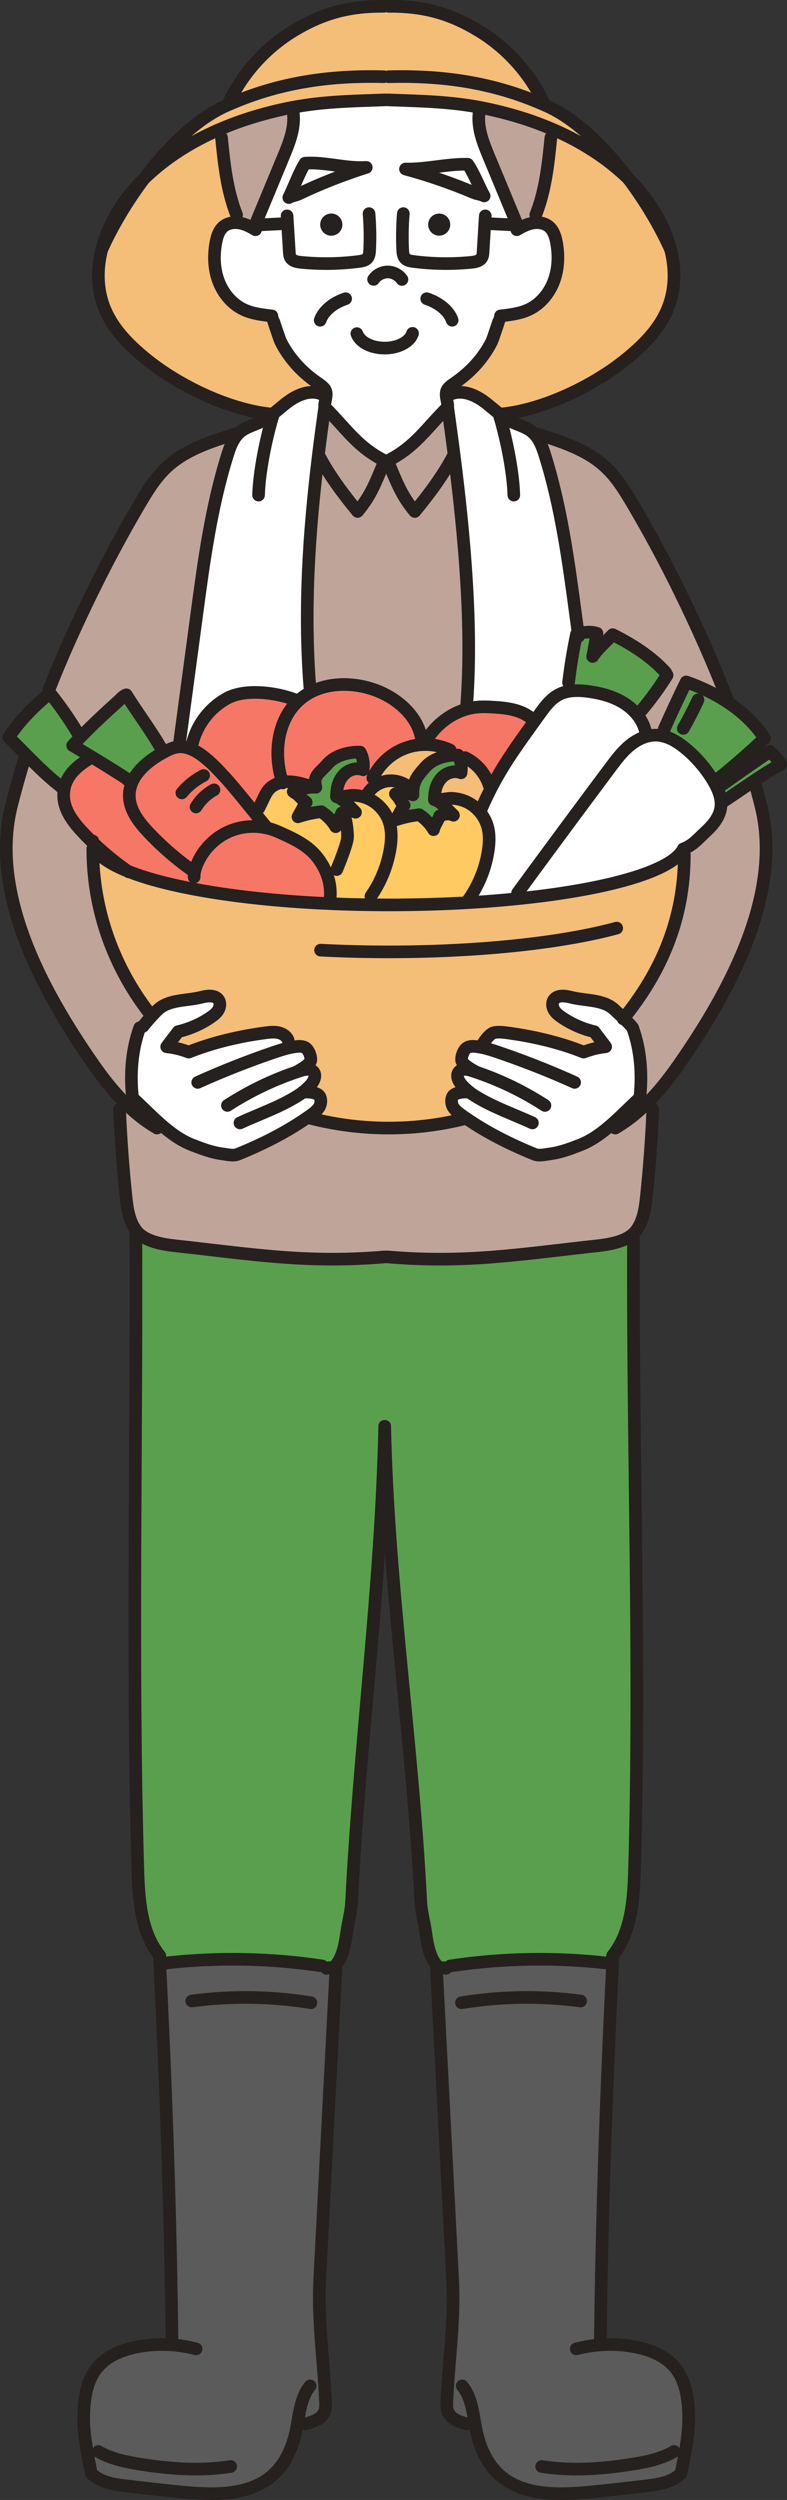 <?xml version="1.0" encoding="UTF-8"?>
<svg xmlns="http://www.w3.org/2000/svg" id="_レイヤー_2" data-name="レイヤー 2" viewBox="0 0 249.34 791.9">
  <rect x="0" y="0" width="249.34" height="791.9" fill="#333333" stroke="none"/>
  <defs>
    <style>
      .cls-1 {
        fill: #ffca61;
      }

      .cls-1, .cls-2, .cls-3, .cls-4, .cls-5, .cls-6, .cls-7, .cls-8 {
        stroke-width: 0px;
      }

      .cls-2 {
        fill: #5a9f4d;
      }

      .cls-3 {
        fill: #5b5b5b;
      }

      .cls-9 {
        fill: none;
        stroke: #26201f;
        stroke-linecap: round;
        stroke-linejoin: round;
        stroke-width: 4px;
      }

      .cls-4 {
        fill: #26201f;
      }

      .cls-5 {
        fill: #f77766;
      }

      .cls-6 {
        fill: #f4be78;
      }

      .cls-7 {
        fill: #fff;
      }

      .cls-8 {
        fill: #bfa599;
      }
    </style>
  </defs>
  <g id="_レイヤー_1-2" data-name="レイヤー 1">
    <g>
      <g>
        <path class="cls-8" d="M37.88,351.33l2.15-1.53c2.94,2.88,6.16,5.46,9.73,7.53l1.1-1.22c3.08,2.72,6.36,5.14,9.98,6.55,3.13,1.22,6.32,2.43,9.66,2.85,1.5.2,3.43.69,4.83.12,7.59-3.08,14.98-6.76,21.72-11.4h1.43c7.84,2.03,16.1,3.1,24.62,3.1s16.41-1.02,24.09-2.95l.22-.32c6.82,4.72,14.29,8.45,21.96,11.57,1.4.57,3.33.08,4.84-.12,3.34-.42,6.52-1.63,9.66-2.85,4.07-1.59,7.71-4.45,11.13-7.58l.98,1.61c3.16-1.94,6.04-4.29,8.69-6.89l2.16,1.53c-.39,9.16-1.06,18.31-2.01,27.42-.4,3.81-.92,7.81-3.17,10.91-.82,1.14-1.95,2.01-3.27,2.68-2.89,1.48-6.62,2.01-9.68,2.34-24.38,2.67-41.44,5.55-65.88,3.46h-.94c-24.44,2.09-41.49-.79-65.88-3.46-4.45-.48-10.33-1.39-12.95-5.02-2.25-3.1-2.77-7.1-3.16-10.91-.95-9.11-1.62-18.26-2.01-27.42Z"></path>
        <path class="cls-8" d="M75.36,137.54c-1.68,1.8-2.56,4.27-3.31,6.66-5.13,16.37-7.44,33.47-9.72,50.48-1.87,13.96-3.75,27.92-5.62,41.87v.03c-.17,0-.34.02-.52.04-1.43.2-2.76.84-4.04,1.51-.08.04-.15.08-.23.13l-.1-.18c-.11.07-.23-.06-.29-.17-3.3-6.01-7.9-11.98-11.5-17.82-.97.29-1.81,1.33-2.56,2.01-3.9,3.52-8.04,7.33-11.79,11.21l-.93-.9c-2.67-4.46-5.64-8.74-8.88-12.81l-.39-1.05c4.15-10.55,8.83-20.91,13.95-31.34,4.6-9.4,9.57-18.62,14.87-27.63,2.42-4.11,4.95-8.22,8.41-11.49,5.97-5.64,14.11-8.23,21.95-10.66l.7.11Z"></path>
        <path class="cls-8" d="M44.27,325.54c-2.55,7.09-3.11,14.73-2.28,22.22,2.88,2.62,5.78,5.64,8.87,8.35l-1.1,1.22c-3.57-2.07-6.79-4.65-9.73-7.53-3.79-3.71-7.13-7.94-10.17-12.29-16.43-23.5-33.21-54.45-26.24-82.26,1.3-5.18,2.73-10.26,4.29-15.26l.65-.64c3.68,3.71,7.45,7.41,11.51,10.42l.29.06c-.13.69-.19,1.43-.19,2.2.01,4.49,3,8.38,6.08,11.65,1.03,1.1,2.09,2.17,3.18,3.2.06.57.23,1.14.51,1.7l-.54.29c0,19.67,6.8,37.84,18.3,52.53l.43.39c-1,1.07-1.94,2.18-2.83,3.33l-1.03.42Z"></path>
        <path class="cls-7" d="M141.36,124.64l1.78.07c3.37-1.24,7.16.28,10.08,2.38,1.82,1.31,3.49,2.86,5.26,4.23,1.07.83,2.18,1.59,3.38,2.19,2.24,1.12,4.78,1.7,6.71,3.3.27.23.53.47.77.73,1.68,1.8,2.57,4.27,3.31,6.66,5.13,16.37,7.44,33.47,9.72,50.48l.81,6.03c-.18.04-.35.09-.53.14-1.07,5.09-1.91,10.23-2.52,15.39l.51,2.68c-1.25.18-2.46.52-3.59,1.11-2.42,1.27-4.18,3.49-5.77,5.72-.64.9-1.27,1.78-1.89,2.63l-.75-.54c-3.28-3.04-8.09-3.6-12.56-3.85-1.58-.09-3.17-.15-4.74-.02-1.17.1-2.32.31-3.45.62l-.08-.7c1.98-24.82-.61-53.7-3.93-79.76h-.01c-.66-5.19-1.35-10.26-2.04-15.17l.04-.67c-.28-1.65-.57-2.75-.51-3.65Z"></path>
        <path class="cls-6" d="M143.14,124.71l-1.78-.07c.06-1.11.64-1.91,2.36-3.08,2.53-1.72,4.86-3.65,6.92-5.92,2.03-2.24,3.78-4.74,5.14-7.43.36-.72,2.79-8.11,2.79-8.14,3.07-.35,6.21-.71,9-2.04,3.71-1.77,6.5-5.18,7.92-9.03,1.43-3.85,1.56-8.11.83-12.15-.35-1.91-.97-3.91-2.47-5.13-1.1-.89-2.54-1.24-3.96-1.19l-.14-2.49c3.08-7.74,3.95-16.16,4.78-24.44l1.05-2.42c8.66,3.79,16.73,8.86,23.5,15.44.01,0,.01.01.01.01,5.62,7.48,10.3,15.51,13.4,22.5,1.62,6.49,1.47,13.2-1.26,19.37-2.74,6.21-7.75,11.13-13.03,15.4-10.3,8.32-25.97,15.87-39.15,17.22l-.57.2c-1.77-1.37-3.44-2.92-5.26-4.23-2.92-2.1-6.71-3.62-10.08-2.38Z"></path>
        <path class="cls-6" d="M121.6,24.3c-17.43-.45-33.36,1.88-49.25,8.88l-.09-.2c4.46-9.64,11.87-17.89,20.97-23.35,9.1-5.47,17.45-7.71,28.37-7.63h1.5c10.92-.08,19.27,2.16,28.37,7.63,9.1,5.46,16.51,13.71,20.97,23.35l-.09.2c-15.89-7-31.81-9.33-49.25-8.88h-1.5Z"></path>
        <path class="cls-8" d="M100.87,144.14c.62-5.06,1.3-10.12,2.01-15.18,6.89,6.88,10.31,12.62,19,17.01-2.84,6.73-4.21,10.79-8.59,16.05-4.48-5.42-9.11-11.62-12.34-17.87h-.08Z"></path>
        <path class="cls-5" d="M84.17,262.2c1.34.27,2.64.69,3.89,1.24,4.36,1.94,8.93,3.97,12.02,7.6s4.93,8.41,4.54,13.16l-.08,2.04c-27.78-1.2-51.11-5.06-64.09-10.3-3.9-2.72-7.59-5.75-11.02-9.06-1.09-1.03-2.15-2.1-3.18-3.2-3.08-3.27-6.07-7.16-6.08-11.65,0-.77.06-1.51.19-2.2.81-4.31,4.08-7.2,8.28-9.73l.27-.44c4.08,2.47,8.13,5,12.13,7.59l.9.34c-.62,1.38-.98,2.86-.97,4.44,0,4.49,3,8.38,6.08,11.65,4.38,4.65,9.26,8.85,14.52,12.49l.09.02c.15-.77.39-1.52.68-2.25,1.9-4.8,5.83-8.78,10.62-10.73,3.52-1.44,7.48-1.77,11.21-1.01Z"></path>
        <path class="cls-8" d="M131.41,162.02c-4.38-5.26-5.75-9.32-8.59-16.05,8.69-4.39,12.11-10.13,19.01-17.01.69,4.91,1.38,9.98,2.04,15.17l-.12.02c-3.23,6.25-7.85,12.45-12.34,17.87Z"></path>
        <path class="cls-7" d="M154.48,261.82c-.57-2.03-1.69-3.9-3.18-5.39l1.13-.07c1.19-2.74,2.38-5.21,3.6-7.52,3.9-7.39,8.08-13.11,13.36-20.46.62-.85,1.25-1.73,1.89-2.63,1.59-2.23,3.35-4.45,5.77-5.72,1.13-.59,2.34-.93,3.59-1.11,2.03-.29,4.17-.13,6.22.17,3.72.55,7.44,1.55,10.65,3.52,1.21.74,2.33,1.63,3.32,2.64,1.66,1.68,2.93,3.71,3.56,5.99l.54,2c-1.97.54-3.83,1.6-5.42,2.91-2.4,1.97-4.28,4.48-6.13,6.96-9.86,13.2-19.66,26.45-29.39,39.74l.18,1.81c-4.97.51-10.17.93-15.58,1.25l-.06-1.06c3.16-4.52,5.27-9.77,6.12-15.22.41-2.59.53-5.28-.17-7.81Z"></path>
        <circle class="cls-4" cx="139.15" cy="71.15" r="3.5"></circle>
        <path class="cls-7" d="M69.29,316.78c.58.94.43,2.2-.13,3.15-.56.96-1.46,1.66-2.37,2.29-3.12,2.15-6.65,3.7-10.35,4.56-1.07,1.46-2.56,3.32-3.63,4.79,2.43.26,4.67.82,6.96,1.69.01,0,.02.01.03.01,7.7-3.09,16.19-5.05,24.42-6.13,1.34-.17,2.71-.32,4.02-.02,1.32.3,2.59,1.13,3.06,2.4l.93,2.24c.59-.11,1.19-.21,1.79-.27,1.13-.12,2.43-.07,3.19.78.79.89,1.26,2.22,1.27,3.41,0,1.47-3.59,3.31-4.62,3.92.46-.16.93-.31,1.39-.46,1.38-.45,3.16-.76,4.08.37,1,1.25.06,3.09-1.03,4.27-.77.84-1.62,1.62-2.54,2.32,1.12-.42,4.68-.16,5.48,1.11.64,1.02.47,2.65-.21,3.64-.68,1-1.66,1.74-2.64,2.44-.44.32-.89.63-1.34.94-6.74,4.64-14.13,8.32-21.72,11.4-1.4.57-3.33.08-4.83-.12-3.34-.42-6.53-1.63-9.66-2.85-3.62-1.41-6.9-3.83-9.98-6.55-3.09-2.71-5.99-5.73-8.87-8.35-.83-7.49-.27-15.13,2.28-22.22l1.03-.42c.89-1.15,1.83-2.26,2.83-3.33.57-.63,1.17-1.25,1.78-1.85,3.53-3.43,9.18-2.85,13.95-4.06,1.91-.49,4.38-.77,5.43.9Z"></path>
        <path class="cls-7" d="M150.17,61.04c-6.98-2.96-14.24-5.47-21.7-7.5,6.35.17,13.37-1.68,19.73-1.51,1.87,2.7,3.62,7.18,5.19,10.04-1.09-.58-2.06-.54-3.22-1.03Z"></path>
        <path class="cls-8" d="M74.81,70.53l.14-2.49c-3.08-7.74-3.94-16.16-4.77-24.44l-1.05-2.42c4.72-2.07,9.62-3.76,14.58-5.1,3.15-.86,6.07-1.53,8.88-2.06l.35,1.94c.51,4.76-1.37,9.43-3.21,13.85-2.88,6.96-5.77,13.91-8.66,20.86l-2.51.82c-.82-.37-1.68-.67-2.56-.83-.39-.07-.79-.12-1.19-.13Z"></path>
        <path class="cls-7" d="M135.65,71.15c0,1.93,1.57,3.5,3.5,3.5s3.5-1.57,3.5-3.5-1.56-3.5-3.5-3.5-3.5,1.57-3.5,3.5ZM128.47,53.54c7.46,2.03,14.72,4.54,21.7,7.5,1.16.49,2.13.45,3.22,1.03-1.57-2.86-3.32-7.34-5.19-10.04-6.36-.17-13.38,1.68-19.73,1.51ZM101.46,71.15c0,1.93,1.56,3.5,3.5,3.5s3.5-1.57,3.5-3.5-1.57-3.5-3.5-3.5-3.5,1.57-3.5,3.5ZM91.5,62.59c1.07-.62,2.04-.62,3.18-1.16,6.84-3.26,13.99-6.07,21.36-8.41-6.34.44-13.05-1.77-19.39-1.33-1.77,2.78-3.7,7.98-5.15,10.9ZM74.81,70.53c.4.01.8.06,1.19.13.88.16,1.74.46,2.56.83l2.51-.82c2.89-6.95,5.78-13.9,8.66-20.86,1.84-4.42,3.72-9.09,3.21-13.85l-.35-1.94c9.71-1.82,17.99-1.97,29.29-2.38h.94c11.3.41,19.58.56,29.29,2.38l-.35,1.94c-.51,4.76,1.37,9.43,3.21,13.85,2.89,6.96,5.77,13.91,8.66,20.86l-.96.57,1.07,1.53c1.56-.92,3.19-1.78,4.96-2.11.39-.07.79-.12,1.19-.13,1.42-.05,2.86.3,3.96,1.19,1.5,1.22,2.12,3.22,2.47,5.13.73,4.04.6,8.3-.83,12.15-1.42,3.85-4.21,7.26-7.92,9.03-2.79,1.33-5.93,1.69-9,2.04,0,.03-2.43,7.42-2.79,8.14-1.36,2.69-3.11,5.19-5.14,7.43-2.06,2.27-4.39,4.2-6.92,5.92-1.72,1.17-2.3,1.97-2.36,3.08-.06.9.23,2,.51,3.65l-.04.67c-6.9,6.88-10.32,12.62-19.01,17.01h-.94c-8.69-4.39-12.11-10.13-19-17.01l-.04-.67c.28-1.65.57-2.74.51-3.65-.06-1.11-.65-1.91-2.37-3.08-2.52-1.72-4.86-3.65-6.92-5.92-2.03-2.24-3.78-4.74-5.14-7.43-.36-.72-2.78-8.08-2.78-8.14-3.08-.35-6.22-.71-9.01-2.04-3.7-1.77-6.49-5.18-7.92-9.03s-1.56-8.11-.82-12.15c.35-1.91.96-3.91,2.47-5.13,1.09-.89,2.53-1.24,3.95-1.19Z"></path>
        <path class="cls-8" d="M172.65,144.2c-.74-2.39-1.63-4.86-3.31-6.66l.7-.11c7.85,2.43,15.98,5.02,21.95,10.66,3.47,3.27,5.99,7.38,8.41,11.49,5.31,9.01,10.27,18.23,14.88,27.63,5.62,11.47,10.72,22.84,15.16,34.47l-.32.48c-3.98-2.59-8.35-4.64-12.72-6.15-2.41,4.93-4.73,9.9-6.95,14.92l-.54,2.19c-.62-.15-1.26-.23-1.91-.25-1.04-.03-2.07.1-3.07.37l-.54-2c-.63-2.28-1.9-4.31-3.56-5.99l2.48-.29c2.93-3.51,5.63-7.22,8.05-11.09-.14-.15-.33-.69-.46-.84-4.41-4.99-10.83-9.03-16.79-12-2.1,2.2-4.65,4.39-6.35,6.92.56-2.53.82-4.8,1.38-7.33-1.89-.65-4-.4-5.96.09l-.81-6.03c-2.28-17.01-4.59-34.11-9.72-50.48Z"></path>
        <path class="cls-5" d="M89.5,247.78c-2.88-8.65-1.76-19.21,4.69-25.47.34-.33.7-.65,1.07-.96,1.19-.99,2.49-1.8,3.87-2.45,5.83-2.76,13.03-2.62,19.24-.49,7.15,2.46,13.86,8.14,15.14,15.45.1.55.17,1.1.2,1.67l.02.35c-1.78.1-3.54.45-5.21,1.05-4.53,1.64-8.37,5.13-10.41,9.5l1.46,2.04c-1.27.72-2.35,1.75-3.12,2.98l-.5,1.25c-1.39-.52-2.87-.78-4.35-.78-.35,0-2.88.42-4.21.5-.48.04-.81.02-.8-.08.05-.96.11-1.93.3-2.88.37-1.84,1.32-3.61,2.82-4.75s3.59-1.56,5.33-.86c.31-1.91-.03-3.91-.94-5.61-3.8-.08-7.94,1.01-10.44,3.87-2.51,2.86-4.56,3.6-3.58,7.27-.63-.08-1.43-.03-2.29.09l-.14-.65c-2.12-.64-4.29-1.24-6.5-1.21-.55.01-1.11.06-1.65.17Z"></path>
        <path class="cls-6" d="M119.57,248.47l-1.46-2.04c2.04-4.37,5.88-7.86,10.41-9.5,1.67-.6,3.43-.95,5.21-1.05,3.03-.17,6.12.41,8.87,1.7l.08,1.72c-3.04.35-6.02,1.5-8,3.76-2.06,2.35-3.44,3.95-3.77,6.74l-1.01-.14c-1.89-1.76-4.59-2.62-7.15-2.28-1.12.15-2.2.53-3.18,1.09Z"></path>
        <path class="cls-6" d="M72.35,33.18c15.89-7,31.82-9.33,49.25-8.88h1.5c17.44-.45,33.36,1.88,49.25,8.88.32.13.64.28.96.42,9.24,4.18,18.33,13.1,25.77,23.02-6.77-6.58-14.84-11.65-23.5-15.44-4.72-2.07-9.61-3.76-14.58-5.1-3.16-.86-6.08-1.53-8.89-2.06-9.71-1.82-17.99-1.97-29.29-2.38h-.94c-11.3.41-19.58.56-29.29,2.38-2.81.53-5.73,1.2-8.88,2.06-4.96,1.34-9.86,3.03-14.58,5.1-8.66,3.78-16.73,8.85-23.5,15.43,7.44-9.91,16.52-18.83,25.76-23.01.32-.14.64-.29.96-.42Z"></path>
        <path class="cls-1" d="M123.1,286.64c-1.89,0-3.76-.01-5.62-.04l.03-2.7c3.15-4.52,5.26-9.77,6.12-15.21.41-2.6.53-5.29-.18-7.81-.06-.2-.12-.4-.19-.6l2.16-.6c2.41-.8,4.9-1.34,7.43-1.61,1.67,1.11,3.57,2.98,4.52,4.74.24-1.47,1.47-2.91,1.93-4.33,1.24-.63,3.14-.93,4.36-.24-1.4-1.32-3.36-3.64-5.24-4.62v-.25c1.31-.08,3.85-.5,4.2-.5,1.94,0,3.89.45,5.63,1.33,1.13.58,2.15,1.34,3.05,2.23,1.49,1.49,2.61,3.36,3.18,5.39.7,2.53.58,5.22.17,7.81-.85,5.45-2.96,10.7-6.12,15.22l.06,1.06c-8.11.48-16.66.73-25.49.73Z"></path>
        <path class="cls-7" d="M94.68,61.43c-1.14.54-2.11.54-3.18,1.16,1.45-2.92,3.38-8.12,5.15-10.9,6.34-.44,13.05,1.77,19.39,1.33-7.37,2.34-14.52,5.15-21.36,8.41Z"></path>
        <path class="cls-1" d="M85.19,250.07c1.09-1.26,2.66-1.99,4.31-2.29.54-.11,1.1-.16,1.65-.17,2.21-.03,4.38.57,6.5,1.21l.14.65c-1.74.26-3.71.83-4.89,1.29.1.11,1.4.91,1.5,1.02.88.98,1.58,1.55,2.62,2.36-.9,1.31-1.81,3.23-2.62,4.6,2.41-.81,4.9-1.35,7.42-1.62,1.68,1.11,3.58,2.98,4.53,4.75.24-1.48,1.47-2.91,1.92-4.34,1.25-.63,3.15-.92,4.36-.24-1.39-1.32-3.35-3.64-5.23-4.62v-.25c1.32-.08,3.85-.5,4.2-.5,1.48,0,2.96.26,4.35.78.44.16.86.35,1.28.56,2.81,1.43,5.02,4.02,6.03,7.02.07.2.13.4.19.6.71,2.52.59,5.21.18,7.81-.86,5.44-2.97,10.69-6.12,15.21l-.03,2.7c-4.4-.05-8.72-.17-12.94-.36l.08-2.04c.39-4.75-1.45-9.53-4.54-13.16s-7.66-5.66-12.02-7.6c-1.25-.55-2.55-.97-3.89-1.24l.07-.4c-1.34-1.59-2.93-3.55-4.59-5.59l2.39-.27c.49-1.02.98-2.05,1.48-3.07.47-.99.95-1.98,1.67-2.8Z"></path>
        <path class="cls-5" d="M94.19,222.31c-6.45,6.26-7.57,16.82-4.69,25.47-1.65.3-3.22,1.03-4.31,2.29-.72.82-1.2,1.81-1.67,2.8-.5,1.02-.99,2.05-1.48,3.07l-2.39.27c-2.76-3.4-5.71-7.05-8.04-9.62-2.34-2.57-4.71-5.13-7.49-7.21-1.79-1.34-3.87-2.5-6.05-2.76l2.74-.56c1.35-6.28,5.58-11.9,11.25-14.93s15.54-1.8,21.52.57l.61.61Z"></path>
        <path class="cls-7" d="M164.17,284.66l-.18-1.81c9.73-13.29,19.53-26.54,29.39-39.74,1.85-2.48,3.73-4.99,6.13-6.96,1.59-1.31,3.45-2.37,5.42-2.91,1-.27,2.03-.4,3.07-.37.65.02,1.29.1,1.91.25,2.67.59,5.12,2.17,7.26,3.94,3.48,2.88,6.47,6.36,8.78,10.24.08.14.17.28.25.43.25.42.49.86.71,1.31.78,1.57,1.37,3.23,1.5,4.93.05.62.04,1.24-.05,1.86-.42,3.05-2.54,5.57-4.8,7.65-2.26,2.07-3.99,4.29-7.08,5.43l-.44.74c-.21.3-.44.61-.71.91-5.66,6.29-25.04,11.44-51.16,14.1Z"></path>
        <path class="cls-8" d="M154.97,49.81c-1.84-4.42-3.72-9.09-3.21-13.85l.35-1.94c2.81.53,5.73,1.2,8.89,2.06,4.97,1.34,9.86,3.03,14.58,5.1l-1.05,2.42c-.83,8.28-1.7,16.7-4.78,24.44l.14,2.49c-.4.01-.8.06-1.19.13-1.77.33-3.4,1.19-4.96,2.11l-1.07-1.53.96-.57c-2.89-6.95-5.77-13.9-8.66-20.86Z"></path>
        <path class="cls-6" d="M69.16,319.93c.56-.95.71-2.21.13-3.15-1.05-1.67-3.52-1.39-5.43-.9-4.77,1.21-10.42.63-13.95,4.06-.61.6-1.21,1.22-1.78,1.85l-.43-.39c-11.5-14.69-18.3-32.86-18.3-52.53l.54-.29c1.3,2.64,4.96,5.13,10.51,7.36,12.98,5.24,36.31,9.1,64.09,10.3,4.22.19,8.54.31,12.94.36,1.86.03,3.73.04,5.62.04,8.83,0,17.38-.25,25.49-.73,5.41-.32,10.61-.74,15.58-1.25,26.12-2.66,45.5-7.81,51.16-14.1l1.48.13c0,20.19-7.16,36.99-19.22,51.87-.99-.94-2-1.84-2.8-2.62-3.53-3.43-9.18-2.85-13.95-4.06-1.91-.49-4.38-.77-5.42.9-.59.94-.43,2.2.13,3.15.56.96,1.45,1.66,2.37,2.29,3.12,2.15,6.65,3.7,10.34,4.56,1.07,1.46,2.56,3.32,3.63,4.79-2.43.26-4.67.82-6.95,1.69-.01,0-.02.01-.03.01-7.71-3.09-16.2-5.05-24.43-6.13-1.33-.17-2.71-.32-4.02-.02-1.32.3-3.37,3.06-3.85,4.32l-.08.33c-.61-.12-1.22-.22-1.84-.28-1.14-.12-2.44-.07-3.2.78-.79.89-1.26,2.22-1.26,3.41,0,1.47,3.59,3.31,4.61,3.92-.46-.16-.92-.31-1.38-.46-1.39-.45-3.17-.76-4.08.37-1.01,1.25-.06,3.09,1.02,4.27.78.85,1.63,1.63,2.55,2.32-1.13-.42-4.68-.16-5.48,1.11-.64,1.02-.48,2.65.2,3.64.68,1,1.67,1.74,2.64,2.44.36.26.73.52,1.1.77l-.22.32c-7.68,1.93-15.76,2.95-24.09,2.95s-16.78-1.07-24.62-3.09h-1.43c.45-.32.9-.63,1.34-.95.98-.7,1.96-1.44,2.64-2.44.68-.99.85-2.62.21-3.64-.8-1.27-4.36-1.53-5.48-1.11.92-.7,1.77-1.48,2.54-2.32,1.09-1.18,2.03-3.02,1.03-4.27-.92-1.13-2.7-.82-4.08-.37-.46.15-.93.3-1.39.46,1.03-.61,4.62-2.45,4.62-3.92,0-1.19-.48-2.52-1.27-3.41-.76-.85-2.06-.9-3.19-.78-.6.06-1.2.16-1.79.27l-.93-2.24c-.47-1.27-1.74-2.1-3.06-2.4-1.31-.3-2.68-.15-4.02.02-8.23,1.08-16.72,3.04-24.42,6.13-.01,0-.02-.01-.03-.01-2.29-.87-4.53-1.43-6.96-1.69,1.07-1.47,2.56-3.33,3.63-4.79,3.7-.86,7.23-2.41,10.35-4.56.91-.63,1.81-1.33,2.37-2.29Z"></path>
        <path class="cls-2" d="M187.76,207.95c1.7-2.53,4.25-4.72,6.35-6.92,5.96,2.97,12.38,7.01,16.79,12,.13.15.32.69.46.84-2.42,3.87-5.12,7.58-8.05,11.09l-2.48.29c-.99-1.01-2.11-1.9-3.32-2.64-3.21-1.97-6.93-2.97-10.65-3.52-2.05-.3-4.19-.46-6.22-.17l-.51-2.68c.61-5.16,1.45-10.3,2.52-15.39.18-.05.35-.1.53-.14,1.96-.49,4.07-.74,5.96-.09-.56,2.53-.82,4.8-1.38,7.33Z"></path>
        <path class="cls-3" d="M96.7,767.78l-2.42-.42c-.15.83-.29,1.66-.46,2.47-1.07,5.19-3.24,10.32-7.13,13.93-7.24,6.72-18.33,6.6-28.18,5.7-6.08-.57-12.15-1.28-18.22-1.99-4.07-.47-8.47-1.11-11.36-4.01-1.18-5.89-2.57-12.5-2.41-18.5.14-5.3.94-10.9,4.31-14.99,3.12-3.79,8-5.7,12.82-6.61,3.53-.66,7.14-.86,10.72-.6l.12-1.65c-.44-38.86-1.9-80.29-3.88-119.13l.73-.04c16.85-2,33.97-1.73,50.75.8l1.35.77c.67-.28,1.43-.33,2.13-.13.3.07.59.19.85.35-1.71,32.75-3.42,65.5-5.12,98.25-.69,13.15,1.24,25.45,1.82,38.6.05,1.11.1,2.25-.29,3.28-.9,2.37-3.67,3.35-6.13,3.92Z"></path>
        <path class="cls-7" d="M72.05,144.2c.75-2.39,1.63-4.86,3.31-6.66.24-.26.5-.5.77-.73,1.93-1.6,4.48-2.18,6.71-3.3,1.2-.6,2.31-1.36,3.38-2.19,1.77-1.37,3.44-2.92,5.26-4.23,2.92-2.1,6.71-3.62,10.08-2.38l1.79-.07c.06.91-.23,2-.51,3.65l.04.67c-.71,5.06-1.39,10.12-2.01,15.18-3,24.52-4.64,49.05-2.68,73.73l.94,1.03c-1.38.65-2.68,1.46-3.87,2.45-.37.31-.73.63-1.07.96l-.61-.61c-5.98-2.37-15.85-3.6-21.52-.57s-9.9,8.65-11.25,14.93l-2.74.56c-.45-.06-.9-.08-1.36-.04v-.03c1.87-13.95,3.75-27.91,5.62-41.87,2.28-17.01,4.59-34.11,9.72-50.48Z"></path>
        <path class="cls-5" d="M84.17,262.2c-3.73-.76-7.69-.43-11.21,1.01-4.79,1.95-8.72,5.93-10.62,10.73-.29.73-.53,1.48-.68,2.25l-.09-.02c-5.26-3.64-10.14-7.84-14.52-12.49-3.08-3.27-6.07-7.16-6.08-11.65-.01-1.58.35-3.06.97-4.44,1.82-4.02,5.91-7.17,9.98-9.33.08-.05.15-.09.23-.13,1.28-.67,2.61-1.31,4.04-1.51.18-.02.35-.04.52-.04.46-.04.91-.02,1.36.04,2.18.26,4.26,1.42,6.05,2.76,2.78,2.08,5.15,4.64,7.49,7.21,2.33,2.57,5.28,6.22,8.04,9.62,1.66,2.04,3.25,4,4.59,5.59l-.07.4Z"></path>
        <path class="cls-5" d="M133.71,235.53c-.03-.57-.1-1.12-.2-1.67l2.27-.44c2.88-4.2,7.23-7.47,12.11-8.83,1.13-.31,2.28-.52,3.45-.62,1.57-.13,3.16-.07,4.74.02,4.47.25,9.28.81,12.56,3.85l.75.54c-5.28,7.35-9.46,13.07-13.36,20.46l-1.07-.11c-1.21-3.78-4.04-7.02-7.62-8.74l-1.76.2c-.14-.35-.29-.69-.46-1.01-.81-.01-1.63.02-2.44.12l-.08-1.72c-2.75-1.29-5.84-1.87-8.87-1.7l-.02-.35Z"></path>
        <path class="cls-6" d="M74.95,68.04l-.14,2.49c-1.42-.05-2.86.3-3.95,1.19-1.51,1.22-2.12,3.22-2.47,5.13-.74,4.04-.61,8.3.82,12.15s4.22,7.26,7.92,9.03c2.79,1.33,5.93,1.69,9.01,2.04,0,.06,2.42,7.42,2.78,8.14,1.36,2.69,3.11,5.19,5.14,7.43,2.06,2.27,4.4,4.2,6.92,5.92,1.72,1.17,2.31,1.97,2.37,3.08l-1.79.07c-3.37-1.24-7.16.28-10.08,2.38-1.82,1.31-3.49,2.86-5.26,4.23l-.57-.2c-13.17-1.35-28.85-8.9-39.15-17.22-5.28-4.27-10.28-9.19-13.03-15.4-2.73-6.17-2.88-12.88-1.26-19.37,3.11-6.99,7.79-15.02,13.4-22.5l.02-.02c6.77-6.58,14.84-11.65,23.5-15.43l1.05,2.42c.83,8.28,1.69,16.7,4.77,24.44Z"></path>
        <path class="cls-2" d="M247.34,242.08c-3.12,1.73-6.18,3.71-9.2,5.75-3.03,2.04-6.02,4.13-9,6.08l-.73.06c-.13-1.7-.72-3.36-1.5-4.93l1.8-.39c5.04-3.59,10.12-7.13,15.23-10.62,1.26,1.33,2.58,2.42,3.4,4.05Z"></path>
        <path class="cls-6" d="M138.41,253.37c-.48.03-.81.01-.8-.09.05-.96.11-1.92.3-2.87.38-1.84,1.32-3.62,2.82-4.76,1.5-1.13,3.59-1.56,5.34-.85.24-1.55.07-3.15-.49-4.61l1.76-.2c3.58,1.72,6.41,4.96,7.62,8.74l1.07.11c-1.22,2.31-2.41,4.78-3.6,7.52l-1.13.07c-.9-.89-1.92-1.65-3.05-2.23-1.74-.88-3.69-1.33-5.63-1.33-.35,0-2.89.42-4.21.5Z"></path>
        <path class="cls-7" d="M146.4,343.78c-1.08-1.18-2.03-3.02-1.02-4.27.91-1.13,2.69-.82,4.08-.37.46.15.92.3,1.38.46-1.02-.61-4.62-2.45-4.61-3.92,0-1.19.47-2.52,1.26-3.41.76-.85,2.06-.9,3.2-.78.62.06,1.23.16,1.84.28l.08-.33c.48-1.26,2.53-4.02,3.85-4.32,1.31-.3,2.69-.15,4.02.02,8.23,1.08,16.72,3.04,24.43,6.13.01,0,.02-.01.03-.01,2.28-.87,4.52-1.43,6.95-1.69-1.07-1.47-2.56-3.33-3.63-4.79-3.69-.86-7.22-2.41-10.34-4.56-.92-.63-1.81-1.33-2.37-2.29-.56-.95-.72-2.21-.13-3.15,1.04-1.67,3.51-1.39,5.42-.9,4.77,1.21,10.42.63,13.95,4.06.8.78,1.81,1.68,2.8,2.62,1.07,1,2.11,2.03,2.84,2.98,2.55,7.09,3.11,14.73,2.28,22.22-2.51,2.29-5.05,4.89-7.71,7.32-3.42,3.13-7.06,5.99-11.13,7.58-3.14,1.22-6.32,2.43-9.66,2.85-1.51.2-3.44.69-4.84.12-7.67-3.12-15.14-6.85-21.96-11.57-.37-.25-.74-.51-1.1-.77-.97-.7-1.96-1.44-2.64-2.44-.68-.99-.84-2.62-.2-3.64.8-1.27,4.35-1.53,5.48-1.11-.92-.69-1.77-1.47-2.55-2.32Z"></path>
        <path class="cls-2" d="M51.82,238.08l.1.18c-4.07,2.16-8.16,5.31-9.98,9.33l-.9-.34c-4-2.59-8.05-5.12-12.13-7.59-1.95-1.18-3.92-2.35-5.89-3.51.86-.95,1.75-1.9,2.66-2.84,3.75-3.88,7.89-7.69,11.79-11.21.75-.68,1.59-1.72,2.56-2.01,3.6,5.84,8.2,11.81,11.5,17.82.06.11.18.24.29.17Z"></path>
        <path class="cls-3" d="M141.88,763.86c-.4-1.03-.35-2.17-.3-3.28.59-13.15,2.51-25.45,1.82-38.6-1.7-32.75-3.41-65.5-5.11-98.25.26-.16.55-.28.85-.36.28-.07.57-.11.85-.11l2.62-.52c16.78-2.53,33.9-2.8,50.75-.8l.73.04c-1.97,38.84-3.43,80.27-3.88,119.13l.12,1.65c3.58-.26,7.19-.06,10.72.6,4.82.91,9.71,2.82,12.83,6.61,3.36,4.09,4.16,9.69,4.3,14.99.16,6-1.23,12.61-2.41,18.5-2.89,2.9-7.29,3.54-11.36,4.01-6.07.71-12.14,1.42-18.22,1.99-9.85.9-20.93,1.02-28.18-5.7-3.89-3.61-6.06-8.74-7.13-13.93-.17-.81-.31-1.64-.46-2.47l-2.41.42c-2.47-.57-5.24-1.55-6.13-3.92Z"></path>
        <path class="cls-2" d="M125.27,251.45c1.97.15,3.72-.36,5.57.33-.03-.73,0-1.39.07-1.98.33-2.79,1.71-4.39,3.77-6.74,1.98-2.26,4.96-3.41,8-3.76.81-.1,1.63-.13,2.44-.12.17.32.32.66.46,1.01.56,1.46.73,3.06.49,4.61-1.75-.71-3.84-.28-5.34.85-1.5,1.14-2.44,2.92-2.82,4.76-.19.95-.25,1.91-.3,2.87-.01.1.32.12.8.09v.25c1.89.98,3.85,3.3,5.25,4.62-1.22-.69-3.12-.39-4.36.24-.46,1.42-1.69,2.86-1.93,4.33-.95-1.76-2.85-3.63-4.52-4.74-2.53.27-5.02.81-7.43,1.61.81-1.36,1.72-3.28,2.62-4.59-1.04-.82-1.22-1.87-2.11-2.85-.09-.11-.56-.68-.66-.79Z"></path>
        <path class="cls-2" d="M226.31,247.66l-.11.07c-.08-.15-.17-.29-.25-.43-2.31-3.88-5.3-7.36-8.78-10.24-2.14-1.77-4.59-3.35-7.26-3.94l.54-2.19c2.22-5.02,4.54-9.99,6.95-14.92,4.37,1.51,8.74,3.56,12.72,6.15,4.82,3.12,9.07,7.01,12.11,11.7-5.08,4.82-10.42,9.45-15.92,13.8Z"></path>
        <path class="cls-1" d="M116.45,251.45c.77-1.23,1.85-2.26,3.12-2.98.98-.56,2.06-.94,3.18-1.09,2.56-.34,5.26.52,7.15,2.28l1.01.14c-.07.59-.1,1.25-.07,1.98-1.85-.69-3.6-.18-5.57-.33.1.11.57.68.66.79.89.98,1.07,2.03,2.11,2.85-.9,1.31-1.81,3.23-2.62,4.59l-2.16.6c-1.01-3-3.22-5.59-6.03-7.02-.42-.21-.84-.4-1.28-.56l.5-1.25Z"></path>
        <path class="cls-2" d="M8.56,239.35c-1.95-1.97-3.87-3.93-5.8-5.8,3.43-5.21,8.2-10.11,13.11-13.95,3.24,4.07,6.21,8.35,8.88,12.81l.93.9c-.91.94-1.8,1.89-2.66,2.84,1.97,1.16,3.94,2.33,5.89,3.51l-.27.44c-4.2,2.53-7.47,5.42-8.28,9.73l-.29-.06c-4.06-3.01-7.83-6.71-11.51-10.42Z"></path>
        <circle class="cls-4" cx="104.96" cy="71.15" r="3.5"></circle>
        <path class="cls-8" d="M98.19,217.87c-1.96-24.68-.32-49.21,2.68-73.73h.08c3.23,6.26,7.86,12.46,12.34,17.88,4.38-5.26,5.75-9.32,8.59-16.05h.94c2.84,6.73,4.21,10.79,8.59,16.05,4.49-5.42,9.11-11.62,12.34-17.87l.12-.02h.01c3.32,26.06,5.91,54.94,3.93,79.76l.08.7c-4.88,1.36-9.23,4.63-12.11,8.83l-2.27.44c-1.28-7.31-7.99-12.99-15.14-15.45-6.21-2.13-13.41-2.27-19.24.49l-.94-1.03Z"></path>
        <path class="cls-8" d="M195.98,356.69l-.98-1.61c2.66-2.43,5.2-5.03,7.71-7.32.83-7.49.27-15.13-2.28-22.22-.73-.95-1.77-1.98-2.84-2.98,12.06-14.88,19.22-31.68,19.22-51.87l-1.48-.13c.27-.3.5-.61.71-.91l.44-.74c3.09-1.14,4.82-3.36,7.08-5.43,2.26-2.08,4.38-4.6,4.8-7.65.09-.62.1-1.24.05-1.86l.73-.06c2.98-1.95,5.97-4.04,9-6.08l1.29,1.16c.57,2.07,1.12,4.16,1.65,6.26,6.97,27.81-9.8,58.76-26.24,82.26-3.04,4.35-6.38,8.58-10.17,12.29-2.65,2.6-5.53,4.95-8.69,6.89Z"></path>
        <path class="cls-2" d="M97.79,249.47c.86-.12,1.66-.17,2.29-.09-.98-3.67,1.07-4.41,3.58-7.27,2.5-2.86,6.64-3.95,10.44-3.87.91,1.7,1.25,3.7.94,5.61-1.74-.7-3.83-.28-5.33.86s-2.45,2.91-2.82,4.75c-.19.95-.25,1.92-.3,2.88-.01.1.32.12.8.08v.25c1.89.98,3.85,3.3,5.24,4.62-1.21-.68-3.11-.39-4.36.24-.45,1.43-1.68,2.86-1.92,4.34-.95-1.77-2.85-3.64-4.53-4.75-2.52.27-5.01.81-7.42,1.62.81-1.37,1.72-3.29,2.62-4.6-1.04-.81-1.74-1.38-2.62-2.36-.1-.11-1.4-.91-1.5-1.02,1.18-.46,3.15-1.03,4.89-1.29Z"></path>
        <path class="cls-2" d="M43.65,591.53c-1.9-66.03-.29-135.81-.6-201.87,2.62,3.63,8.5,4.54,12.95,5.02,24.39,2.67,41.44,5.55,65.88,3.46h.94c24.44,2.09,41.5-.79,65.88-3.46,3.06-.33,6.79-.86,9.68-2.34l2.32.24c-.31,66.06,2.26,132.92.35,198.95-.28,9.79-.85,20.35-6.98,27.99l.07,1.44c-.02.34-.03.68-.05,1.02l-.73-.04c-16.85-2-33.97-1.73-50.75.8l-2.62.52c-.28,0-.57.04-.85.11-2.95-2.78-3.67-7.1-4.24-11.11-.47-3.32-1.42-6.58-1.59-9.92-2.53-50.15-10.35-100.34-11.43-150.54-1.08,50.2-7.96,100.39-10.49,150.54-.17,3.34-1.11,6.6-1.58,9.92-.57,4.01-1.31,8.34-4.24,11.12-.7-.2-1.46-.15-2.13.13l-1.35-.77c-16.78-2.53-33.9-2.8-50.75-.8l-.73.04c-.02-.34-.03-.68-.05-1.02l.07-1.44c-6.13-7.64-6.7-18.2-6.98-27.99Z"></path>
      </g>
      <g>
        <path class="cls-9" d="M80.96,72.77c-.78-.46-1.58-.91-2.4-1.28s-1.68-.67-2.56-.83c-.39-.07-.79-.12-1.19-.13-1.42-.05-2.86.3-3.95,1.19-1.51,1.22-2.12,3.22-2.47,5.13-.74,4.04-.61,8.3.82,12.15s4.22,7.26,7.92,9.03c2.79,1.33,5.93,1.69,9.01,2.04,0,.06,2.42,7.42,2.78,8.14,1.36,2.69,3.11,5.19,5.14,7.43,2.06,2.27,4.4,4.2,6.92,5.92,1.72,1.17,2.31,1.97,2.37,3.08.06.91-.23,2-.51,3.65"></path>
        <path class="cls-9" d="M109.51,94.62c-4.02,1.34-7.05,3.91-8.07,6.82"></path>
        <path class="cls-9" d="M118.36,88.5c1-1.44,2.74-2.35,4.5-2.35,1.75.01,3.49.92,4.49,2.37"></path>
        <path class="cls-9" d="M90.95,68.38c.24,3.82.48,7.64.71,11.47.04.58.08,1.19.36,1.71.62,1.13,2.09,1.42,3.37,1.54,6.14.61,12.34.51,18.45-.29.88-.12,1.82-.28,2.44-.91.69-.7.79-1.77.84-2.75.19-3.83.12-7.67-.2-11.49"></path>
        <path class="cls-9" d="M82.03,71.24c2.27-.11,4.55-.22,6.82-.34"></path>
        <path class="cls-9" d="M94.68,61.43c6.84-3.26,13.99-6.07,21.36-8.41-6.34.44-13.05-1.77-19.39-1.33-1.77,2.78-3.7,7.98-5.15,10.9,1.07-.62,2.04-.62,3.18-1.16Z"></path>
        <path class="cls-9" d="M100.95,144.15c3.23,6.25,7.86,12.45,12.34,17.87,4.38-5.26,5.75-9.32,8.59-16.05-8.69-4.39-12.11-10.13-19-17.01-.71,5.06-1.39,10.12-2.01,15.18-3,24.52-4.64,49.05-2.68,73.73"></path>
        <path class="cls-9" d="M101.56,124.71c-3.37-1.24-7.16.28-10.08,2.38-1.82,1.31-3.49,2.86-5.26,4.23-1.07.83-2.18,1.59-3.38,2.19-2.23,1.12-4.78,1.7-6.71,3.3-.27.23-.53.47-.77.73-1.68,1.8-2.56,4.27-3.31,6.66-5.13,16.37-7.44,33.47-9.72,50.48-1.87,13.96-3.75,27.92-5.62,41.87"></path>
        <path class="cls-9" d="M86.39,131.91c-2.12,7.03-4.27,17.57-4.47,24.92"></path>
        <path class="cls-9" d="M45.3,325.12c.89-1.15,1.83-2.26,2.83-3.33.57-.63,1.17-1.25,1.78-1.85,3.53-3.43,9.18-2.85,13.95-4.06,1.91-.49,4.38-.77,5.43.9.58.94.43,2.2-.13,3.15-.56.96-1.46,1.66-2.37,2.29-3.12,2.15-6.65,3.7-10.35,4.56-1.07,1.46-2.56,3.32-3.63,4.79,2.43.26,4.67.82,6.96,1.69.01,0,.02.01.03.01,7.7-3.09,16.19-5.05,24.42-6.13,1.34-.17,2.71-.32,4.02-.02,1.32.3,2.59,1.13,3.06,2.4"></path>
        <path class="cls-9" d="M62.64,342.86c7.96-3.59,16.09-6.79,24.36-9.6,1.72-.58,3.45-1.14,5.23-1.5.59-.11,1.19-.21,1.79-.27,1.13-.12,2.43-.07,3.19.78.79.89,1.26,2.22,1.27,3.41,0,1.47-3.59,3.31-4.62,3.92"></path>
        <path class="cls-9" d="M72.05,350.16c6.8-4.4,14.14-7.96,21.81-10.56.46-.16.93-.31,1.39-.46,1.38-.45,3.16-.76,4.08.37,1,1.25.06,3.09-1.03,4.27-.77.84-1.62,1.62-2.54,2.32-.51.39-1.05.76-1.6,1.1-5.75,3.55-11.98,5.68-18.13,8.5"></path>
        <path class="cls-9" d="M44.27,325.54c-2.55,7.09-3.11,14.73-2.28,22.22,2.88,2.62,5.78,5.64,8.87,8.35,3.08,2.72,6.36,5.14,9.98,6.55,3.13,1.22,6.32,2.43,9.66,2.85,1.5.2,3.43.69,4.83.12,7.59-3.08,14.98-6.76,21.72-11.4.45-.31.9-.62,1.34-.94.98-.7,1.96-1.44,2.64-2.44.68-.99.85-2.62.21-3.64-.8-1.27-4.36-1.53-5.48-1.11"></path>
        <path class="cls-9" d="M7.91,239.99c-1.56,5-2.99,10.08-4.29,15.26-6.97,27.81,9.81,58.76,26.24,82.26,3.04,4.35,6.38,8.58,10.17,12.29,2.94,2.88,6.16,5.46,9.73,7.53"></path>
        <path class="cls-9" d="M74.66,137.43c-7.84,2.43-15.98,5.02-21.95,10.66-3.46,3.27-5.99,7.38-8.41,11.49-5.3,9.01-10.27,18.23-14.87,27.63-5.12,10.43-9.8,20.79-13.95,31.34"></path>
        <path class="cls-9" d="M37.88,351.33c.39,9.16,1.06,18.31,2.01,27.42.39,3.81.91,7.81,3.16,10.91,2.62,3.63,8.5,4.54,12.95,5.02,24.39,2.67,41.44,5.55,65.88,3.46"></path>
        <path class="cls-9" d="M43.05,389.66c.31,66.06-1.3,135.84.6,201.87.28,9.79.85,20.35,6.98,27.99"></path>
        <path class="cls-9" d="M121.88,451.8c-1.08,50.2-7.96,100.39-10.49,150.54-.17,3.34-1.11,6.6-1.58,9.92-.57,4.01-1.31,8.34-4.24,11.12l-.02.02"></path>
        <path class="cls-9" d="M51.34,621.94c16.85-2,33.97-1.73,50.75.8"></path>
        <path class="cls-9" d="M60.75,633.84c12.52-1.67,25.28-1.48,37.75.55"></path>
        <path class="cls-9" d="M50.56,620.96c.02.34.03.68.05,1.02,1.98,38.84,3.44,80.27,3.88,119.13"></path>
        <path class="cls-9" d="M103.44,623.51c.67-.28,1.43-.33,2.13-.13.3.07.59.19.85.35-1.71,32.75-3.42,65.5-5.12,98.25-.69,13.15,1.24,25.45,1.82,38.6.05,1.11.1,2.25-.29,3.28-.9,2.37-3.67,3.35-6.13,3.92"></path>
        <path class="cls-9" d="M62.13,744.04c-2.54-.67-5.14-1.1-7.76-1.28-3.58-.26-7.19-.06-10.72.6-4.82.91-9.7,2.82-12.82,6.61-3.37,4.09-4.17,9.69-4.31,14.99-.16,6,1.23,12.61,2.41,18.5,2.89,2.9,7.29,3.54,11.36,4.01,6.07.71,12.14,1.42,18.22,1.99,9.85.9,20.94,1.02,28.18-5.7,3.89-3.61,6.06-8.74,7.13-13.93.17-.81.31-1.64.46-2.47.72-4.15,1.35-8.41,3.98-11.61"></path>
        <path class="cls-9" d="M31.14,776.53c3.97,2.33,8.58,3.28,13.13,4.01,9.53,1.53,19.28,2.25,28.82.75"></path>
        <path class="cls-9" d="M45.61,56.63c-6.26,6.08-11.31,14.11-13.4,22.5-1.62,6.49-1.47,13.2,1.26,19.37,2.75,6.21,7.75,11.13,13.03,15.4,10.3,8.32,25.98,15.87,39.15,17.22"></path>
        <path class="cls-9" d="M121.88,31.64c-11.3.41-19.58.56-29.29,2.38-2.81.53-5.73,1.2-8.88,2.06-4.96,1.34-9.86,3.03-14.58,5.1-8.66,3.78-16.73,8.85-23.5,15.43"></path>
        <path class="cls-9" d="M70.18,43.6c.83,8.28,1.69,16.7,4.77,24.44"></path>
        <path class="cls-9" d="M92.94,35.96c.51,4.76-1.37,9.43-3.21,13.85-2.88,6.96-5.77,13.91-8.66,20.86"></path>
        <path class="cls-9" d="M121.6,2c-10.92-.08-19.27,2.16-28.37,7.63-9.1,5.46-16.51,13.71-20.97,23.35"></path>
        <path class="cls-9" d="M32.21,79.13c3.11-6.99,7.79-15.02,13.4-22.5l.02-.02c7.44-9.91,16.52-18.83,25.76-23.01.32-.14.64-.29.96-.42,15.89-7,31.82-9.33,49.25-8.88"></path>
        <path class="cls-9" d="M163.74,72.77c1.56-.92,3.19-1.78,4.96-2.11.39-.07.79-.12,1.19-.13,1.42-.05,2.86.3,3.96,1.19,1.5,1.22,2.12,3.22,2.47,5.13.73,4.04.6,8.3-.83,12.15-1.42,3.85-4.21,7.26-7.92,9.03-2.79,1.33-5.93,1.69-9,2.04,0,.03-2.43,7.42-2.79,8.14-1.36,2.69-3.11,5.19-5.14,7.43-2.06,2.27-4.39,4.2-6.92,5.92-1.72,1.17-2.3,1.97-2.36,3.08-.06.9.23,2,.51,3.65"></path>
        <path class="cls-9" d="M135.19,94.62c4.02,1.34,7.06,3.91,8.07,6.82"></path>
        <path class="cls-9" d="M153.75,68.38c-.24,3.82-.47,7.64-.71,11.47-.04.58-.08,1.19-.36,1.71-.61,1.13-2.09,1.42-3.37,1.54-6.13.61-12.34.51-18.45-.29-.88-.12-1.82-.28-2.44-.91-.69-.7-.79-1.77-.84-2.75-.18-3.83-.12-7.67.2-11.49"></path>
        <path class="cls-9" d="M162.67,71.24c-2.27-.11-4.54-.22-6.81-.34"></path>
        <path class="cls-9" d="M150.17,61.04c-6.98-2.96-14.24-5.47-21.7-7.5,6.35.17,13.37-1.68,19.73-1.51,1.87,2.7,3.62,7.18,5.19,10.04-1.09-.58-2.06-.54-3.22-1.03Z"></path>
        <path class="cls-9" d="M143.75,144.15c-3.23,6.25-7.85,12.45-12.34,17.87-4.38-5.26-5.75-9.32-8.59-16.05,8.69-4.39,12.11-10.13,19.01-17.01.69,4.91,1.38,9.98,2.04,15.17h.01c3.32,26.06,5.91,54.94,3.93,79.76"></path>
        <path class="cls-9" d="M143.14,124.71c3.37-1.24,7.16.28,10.08,2.38,1.82,1.31,3.49,2.86,5.26,4.23,1.07.83,2.18,1.59,3.38,2.19,2.24,1.12,4.78,1.7,6.71,3.3.27.23.53.47.77.73,1.68,1.8,2.57,4.27,3.31,6.66,5.13,16.37,7.44,33.47,9.72,50.48l.81,6.03c.04.29.08.59.12.88"></path>
        <path class="cls-9" d="M158.32,131.91c2.11,7.03,4.27,17.57,4.47,24.92"></path>
        <path class="cls-9" d="M200.43,325.54c-.73-.95-1.77-1.98-2.84-2.98-.99-.94-2-1.84-2.8-2.62-3.53-3.43-9.18-2.85-13.95-4.06-1.91-.49-4.38-.77-5.42.9-.59.94-.43,2.2.13,3.15.56.96,1.45,1.66,2.37,2.29,3.12,2.15,6.65,3.7,10.34,4.56,1.07,1.46,2.56,3.32,3.63,4.79-2.43.26-4.67.82-6.95,1.69-.01,0-.02.01-.03.01-7.71-3.09-16.2-5.05-24.43-6.13-1.33-.17-2.71-.32-4.02-.02-1.32.3-3.37,3.06-3.85,4.32"></path>
        <path class="cls-9" d="M182.06,342.86c-7.95-3.59-16.09-6.79-24.35-9.6-1.7-.57-3.42-1.13-5.18-1.49-.61-.12-1.22-.22-1.84-.28-1.14-.12-2.44-.07-3.2.78-.79.89-1.26,2.22-1.26,3.41,0,1.47,3.59,3.31,4.61,3.92"></path>
        <path class="cls-9" d="M172.65,350.16c-6.8-4.41-14.14-7.96-21.81-10.56-.46-.16-.92-.31-1.38-.46-1.39-.45-3.17-.76-4.08.37-1.01,1.25-.06,3.09,1.02,4.27.78.85,1.63,1.63,2.55,2.32.51.4,1.04.76,1.59,1.1,5.75,3.55,11.99,5.68,18.14,8.5"></path>
        <path class="cls-9" d="M200.43,325.54c2.55,7.09,3.11,14.73,2.28,22.22-2.51,2.29-5.05,4.89-7.71,7.32-3.42,3.13-7.06,5.99-11.13,7.58-3.14,1.22-6.32,2.43-9.66,2.85-1.51.2-3.44.69-4.84.12-7.67-3.12-15.14-6.85-21.96-11.57-.37-.25-.74-.51-1.1-.77-.97-.7-1.96-1.44-2.64-2.44-.68-.99-.84-2.62-.2-3.64.8-1.27,4.35-1.53,5.48-1.11"></path>
        <path class="cls-9" d="M239.43,248.99c.57,2.07,1.12,4.16,1.65,6.26,6.97,27.81-9.8,58.76-26.24,82.26-3.04,4.35-6.38,8.58-10.17,12.29-2.65,2.6-5.53,4.95-8.69,6.89-.34.23-.69.44-1.04.64"></path>
        <path class="cls-9" d="M170.04,137.43c7.85,2.43,15.98,5.02,21.95,10.66,3.47,3.27,5.99,7.38,8.41,11.49,5.31,9.01,10.27,18.23,14.88,27.63,5.62,11.47,10.72,22.84,15.16,34.47"></path>
        <path class="cls-9" d="M206.83,351.33c-.39,9.16-1.06,18.31-2.01,27.42-.4,3.81-.92,7.81-3.17,10.91-.82,1.14-1.95,2.01-3.27,2.68-2.89,1.48-6.62,2.01-9.68,2.34-24.38,2.67-41.44,5.55-65.88,3.46"></path>
        <path class="cls-9" d="M200.7,392.58c-.31,66.06,2.26,132.92.35,198.95-.28,9.79-.85,20.35-6.98,27.99"></path>
        <path class="cls-9" d="M121.88,451.8c1.08,50.2,8.9,100.39,11.43,150.54.17,3.34,1.12,6.6,1.59,9.92.57,4.01,1.29,8.33,4.24,11.11,0,0,.01.02.02.03"></path>
        <path class="cls-9" d="M193.36,621.94c-16.85-2-33.97-1.73-50.75.8"></path>
        <path class="cls-9" d="M183.95,633.84c-12.52-1.67-25.28-1.48-37.75.55"></path>
        <path class="cls-9" d="M194.14,620.96c-.02.34-.03.68-.05,1.02-1.97,38.84-3.43,80.27-3.88,119.13"></path>
        <path class="cls-9" d="M141.26,623.51c-.4-.17-.83-.25-1.27-.25-.28,0-.57.04-.85.11-.3.08-.59.2-.85.36,1.7,32.75,3.41,65.5,5.11,98.25.69,13.15-1.23,25.45-1.82,38.6-.05,1.11-.1,2.25.3,3.28.89,2.37,3.66,3.35,6.13,3.92"></path>
        <path class="cls-9" d="M182.57,744.04c2.54-.67,5.14-1.1,7.76-1.28,3.58-.26,7.19-.06,10.72.6,4.82.91,9.71,2.82,12.83,6.61,3.36,4.09,4.16,9.69,4.3,14.99.16,6-1.23,12.61-2.41,18.5-2.89,2.9-7.29,3.54-11.36,4.01-6.07.71-12.14,1.42-18.22,1.99-9.85.9-20.93,1.02-28.18-5.7-3.89-3.61-6.06-8.74-7.13-13.93-.17-.81-.31-1.64-.46-2.47-.72-4.15-1.34-8.41-3.98-11.61"></path>
        <path class="cls-9" d="M213.56,776.53c-3.97,2.33-8.58,3.28-13.12,4.01-9.53,1.53-19.29,2.25-28.83.75"></path>
        <path class="cls-9" d="M199.09,56.63c6.26,6.08,11.31,14.11,13.4,22.5,1.62,6.49,1.47,13.2-1.26,19.37-2.74,6.21-7.75,11.13-13.03,15.4-10.3,8.32-25.97,15.87-39.15,17.22"></path>
        <path class="cls-9" d="M122.82,31.64c11.3.41,19.58.56,29.29,2.38,2.81.53,5.73,1.2,8.89,2.06,4.97,1.34,9.86,3.03,14.58,5.1,8.66,3.79,16.73,8.86,23.5,15.44"></path>
        <path class="cls-9" d="M174.53,43.6c-.83,8.28-1.7,16.7-4.78,24.44"></path>
        <path class="cls-9" d="M151.76,35.96c-.51,4.76,1.37,9.43,3.21,13.85,2.89,6.96,5.77,13.91,8.66,20.86"></path>
        <path class="cls-9" d="M123.1,2c10.92-.08,19.27,2.16,28.37,7.63,9.1,5.46,16.51,13.71,20.97,23.35"></path>
        <path class="cls-9" d="M212.49,79.13c-3.1-6.99-7.78-15.02-13.4-22.5,0,0,0-.01-.01-.01-7.44-9.92-16.53-18.84-25.77-23.02-.32-.14-.64-.29-.96-.42-15.89-7-31.81-9.33-49.25-8.88"></path>
        <path class="cls-9" d="M130.71,105.59c-.84,2.67-4.48,4.67-8.84,4.67s-7.92-1.96-8.81-4.58"></path>
        <path class="cls-9" d="M47.7,321.4c-11.5-14.69-18.3-32.86-18.3-52.53"></path>
        <path class="cls-9" d="M147.19,354.38c-7.68,1.93-15.76,2.95-24.09,2.95s-16.78-1.07-24.62-3.09"></path>
        <path class="cls-9" d="M216.81,270.69c0,20.19-7.16,36.99-19.22,51.87l-.15.18"></path>
        <path class="cls-9" d="M216.04,269.65c-.21.3-.44.61-.71.91-5.66,6.29-25.04,11.44-51.16,14.1-4.97.51-10.17.93-15.58,1.25-8.11.48-16.66.73-25.49.73-1.89,0-3.76-.01-5.62-.04-4.4-.05-8.72-.17-12.94-.36-27.78-1.2-51.11-5.06-64.09-10.3-5.55-2.23-9.21-4.72-10.51-7.36-.28-.56-.45-1.13-.51-1.7-.02-.16-.03-.32-.03-.48"></path>
        <path class="cls-9" d="M195.39,293.98c-16.85,4.59-42.93,7.54-72.2,7.54-7.45,0-14.69-.19-21.63-.55"></path>
        <path class="cls-9" d="M163.99,282.85c9.73-13.29,19.53-26.54,29.39-39.74,1.85-2.48,3.73-4.99,6.13-6.96,1.59-1.31,3.45-2.37,5.42-2.91,1-.27,2.03-.4,3.07-.37.65.02,1.29.1,1.91.25,2.67.59,5.12,2.17,7.26,3.94,3.48,2.88,6.47,6.36,8.78,10.24.08.14.17.28.25.43.25.42.49.86.71,1.31.78,1.57,1.37,3.23,1.5,4.93.05.62.04,1.24-.05,1.86-.42,3.05-2.54,5.57-4.8,7.65-2.26,2.07-3.99,4.29-7.08,5.43"></path>
        <path class="cls-9" d="M210.45,230.93c2.22-5.02,4.54-9.99,6.95-14.92,4.37,1.51,8.74,3.56,12.72,6.15,4.82,3.12,9.07,7.01,12.11,11.7-5.08,4.82-10.42,9.45-15.92,13.8.2-.11.39-.22.58-.33"></path>
        <path class="cls-9" d="M228.71,248.65c5.04-3.59,10.12-7.13,15.23-10.62,1.26,1.33,2.58,2.42,3.4,4.05-3.12,1.73-6.18,3.71-9.2,5.75-3.03,2.04-6.02,4.13-9,6.08"></path>
        <path class="cls-9" d="M221.15,221.68c-1.42,3.09-2.98,6.12-4.67,9.06"></path>
        <path class="cls-9" d="M152.43,256.36c1.19-2.74,2.38-5.21,3.6-7.52,3.9-7.39,8.08-13.11,13.36-20.46.62-.85,1.25-1.73,1.89-2.63,1.59-2.23,3.35-4.45,5.77-5.72,1.13-.59,2.34-.93,3.59-1.11,2.03-.29,4.17-.13,6.22.17,3.72.55,7.44,1.55,10.65,3.52,1.21.74,2.33,1.63,3.32,2.64,1.66,1.68,2.93,3.71,3.56,5.99"></path>
        <path class="cls-9" d="M180.13,216.24c.61-5.16,1.45-10.3,2.52-15.39.18-.05.35-.1.53-.14,1.96-.49,4.07-.74,5.96-.09-.56,2.53-.82,4.8-1.38,7.33,1.7-2.53,4.25-4.72,6.35-6.92,5.96,2.97,12.38,7.01,16.79,12,.13.15.32.69.46.84-2.42,3.87-5.12,7.58-8.05,11.09"></path>
        <path class="cls-9" d="M89.57,248c-.02-.07-.05-.15-.07-.22-2.88-8.65-1.76-19.21,4.69-25.47.34-.33.7-.65,1.07-.96,1.19-.99,2.49-1.8,3.87-2.45,5.83-2.76,13.03-2.62,19.24-.49,7.15,2.46,13.86,8.14,15.14,15.45.1.55.17,1.1.2,1.67"></path>
        <path class="cls-9" d="M60.81,236.06c1.35-6.28,5.58-11.9,11.25-14.93s15.54-1.8,21.52.57"></path>
        <path class="cls-9" d="M61.57,276.17c-5.26-3.64-10.14-7.84-14.52-12.49-3.08-3.27-6.07-7.16-6.08-11.65-.01-1.58.35-3.06.97-4.44,1.82-4.02,5.91-7.17,9.98-9.33.08-.05.15-.09.23-.13,1.28-.67,2.61-1.31,4.04-1.51.18-.02.35-.04.52-.04.46-.04.91-.02,1.36.04,2.18.26,4.26,1.42,6.05,2.76,2.78,2.08,5.15,4.64,7.49,7.21,2.33,2.57,5.28,6.22,8.04,9.62,1.66,2.04,3.25,4,4.59,5.59"></path>
        <path class="cls-9" d="M40.77,276.17c-.11-.07-.22-.15-.32-.23-3.9-2.72-7.59-5.75-11.02-9.06-1.09-1.03-2.15-2.1-3.18-3.2-3.08-3.27-6.07-7.16-6.08-11.65,0-.77.06-1.51.19-2.2.81-4.31,4.08-7.2,8.28-9.73"></path>
        <path class="cls-9" d="M64.51,245.65c-2.65,1.35-5.01,3.23-6.9,5.51"></path>
        <path class="cls-9" d="M67.8,250.2c-2.33,1.26-4.32,3.15-5.69,5.42"></path>
        <path class="cls-9" d="M107.4,252.67c1.88.98,3.84,3.3,5.23,4.62-1.21-.68-3.11-.39-4.36.24-.45,1.43-1.68,2.86-1.92,4.34-.95-1.77-2.85-3.64-4.53-4.75-2.52.27-5.01.81-7.42,1.62.81-1.37,1.72-3.29,2.62-4.6-1.04-.81-1.74-1.38-2.62-2.36-.1-.11-1.4-.91-1.5-1.02,1.18-.46,3.15-1.03,4.89-1.29.86-.12,1.66-.17,2.29-.09-.98-3.67,1.07-4.41,3.58-7.27,2.5-2.86,6.64-3.95,10.44-3.87.91,1.7,1.25,3.7.94,5.61-1.74-.7-3.83-.28-5.33.86s-2.45,2.91-2.82,4.75c-.19.95-.25,1.92-.3,2.88-.01.1.32.12.8.08,1.33-.08,3.86-.5,4.21-.5,1.48,0,2.96.26,4.35.78.44.16.86.35,1.28.56,2.81,1.43,5.02,4.02,6.03,7.02.07.2.13.4.19.6.71,2.52.59,5.21.18,7.81-.86,5.44-2.97,10.69-6.12,15.21"></path>
        <path class="cls-9" d="M138.42,253.62c1.88.98,3.84,3.3,5.24,4.62-1.22-.69-3.12-.39-4.36.24-.46,1.42-1.69,2.86-1.93,4.33-.95-1.76-2.85-3.63-4.52-4.74-2.53.27-5.02.81-7.43,1.61.81-1.36,1.72-3.28,2.62-4.59-1.04-.82-1.22-1.87-2.11-2.85-.09-.11-.56-.68-.66-.79,1.97.15,3.72-.36,5.57.33-.03-.73,0-1.39.07-1.98.33-2.79,1.71-4.39,3.77-6.74,1.98-2.26,4.96-3.41,8-3.76.81-.1,1.63-.13,2.44-.12.17.32.32.66.46,1.01.56,1.46.73,3.06.49,4.61-1.75-.71-3.84-.28-5.34.85-1.5,1.14-2.44,2.92-2.82,4.76-.19.95-.25,1.91-.3,2.87-.01.1.32.12.8.09,1.32-.08,3.86-.5,4.21-.5,1.94,0,3.89.45,5.63,1.33,1.13.58,2.15,1.34,3.05,2.23,1.49,1.49,2.61,3.36,3.18,5.39.7,2.53.58,5.22.17,7.81-.85,5.45-2.96,10.7-6.12,15.22"></path>
        <path class="cls-9" d="M109.24,258.67c.49,1.38,1.02,5.45.83,6.91-.3,2.29-2.49,7.74-3.38,9.87"></path>
        <path class="cls-9" d="M97.65,248.82c-2.12-.64-4.29-1.24-6.5-1.21-.55.01-1.11.06-1.65.17-1.65.3-3.22,1.03-4.31,2.29-.72.82-1.2,1.81-1.67,2.8-.5,1.02-.99,2.05-1.48,3.07"></path>
        <path class="cls-9" d="M61.5,277.82c0-.55.05-1.09.16-1.63.15-.77.39-1.52.68-2.25,1.9-4.8,5.83-8.78,10.62-10.73,3.52-1.44,7.48-1.77,11.21-1.01,1.34.27,2.64.69,3.89,1.24,4.36,1.94,8.93,3.97,12.02,7.6s4.93,8.41,4.54,13.16"></path>
        <path class="cls-9" d="M129.9,249.66c-1.89-1.76-4.59-2.62-7.15-2.28-1.12.15-2.2.53-3.18,1.09-1.27.72-2.35,1.75-3.12,2.98"></path>
        <path class="cls-9" d="M118.11,246.43c2.04-4.37,5.88-7.86,10.41-9.5,1.67-.6,3.43-.95,5.21-1.05,3.03-.17,6.12.41,8.87,1.7"></path>
        <path class="cls-9" d="M147.34,239.99c3.58,1.72,6.41,4.96,7.62,8.74"></path>
        <path class="cls-9" d="M135.78,233.42c2.88-4.2,7.23-7.47,12.11-8.83,1.13-.31,2.28-.52,3.45-.62,1.57-.13,3.16-.07,4.74.02,4.47.25,9.28.81,12.56,3.85"></path>
        <path class="cls-9" d="M24.75,232.41c-2.67-4.46-5.64-8.74-8.88-12.81-4.91,3.84-9.68,8.74-13.11,13.95,1.93,1.87,3.85,3.83,5.8,5.8,3.68,3.71,7.45,7.41,11.51,10.42-.22-.13-.45-.27-.67-.4"></path>
        <path class="cls-9" d="M40.27,246.9c.26.12.51.24.77.35-4-2.59-8.05-5.12-12.13-7.59-1.95-1.18-3.92-2.35-5.89-3.51.86-.95,1.75-1.9,2.66-2.84,3.75-3.88,7.89-7.69,11.79-11.21.75-.68,1.59-1.72,2.56-2.01,3.6,5.84,8.2,11.81,11.5,17.82.06.11.18.24.29.17.11-.06-.15-.18-.09-.07"></path>
      </g>
    </g>
  </g>
</svg>
